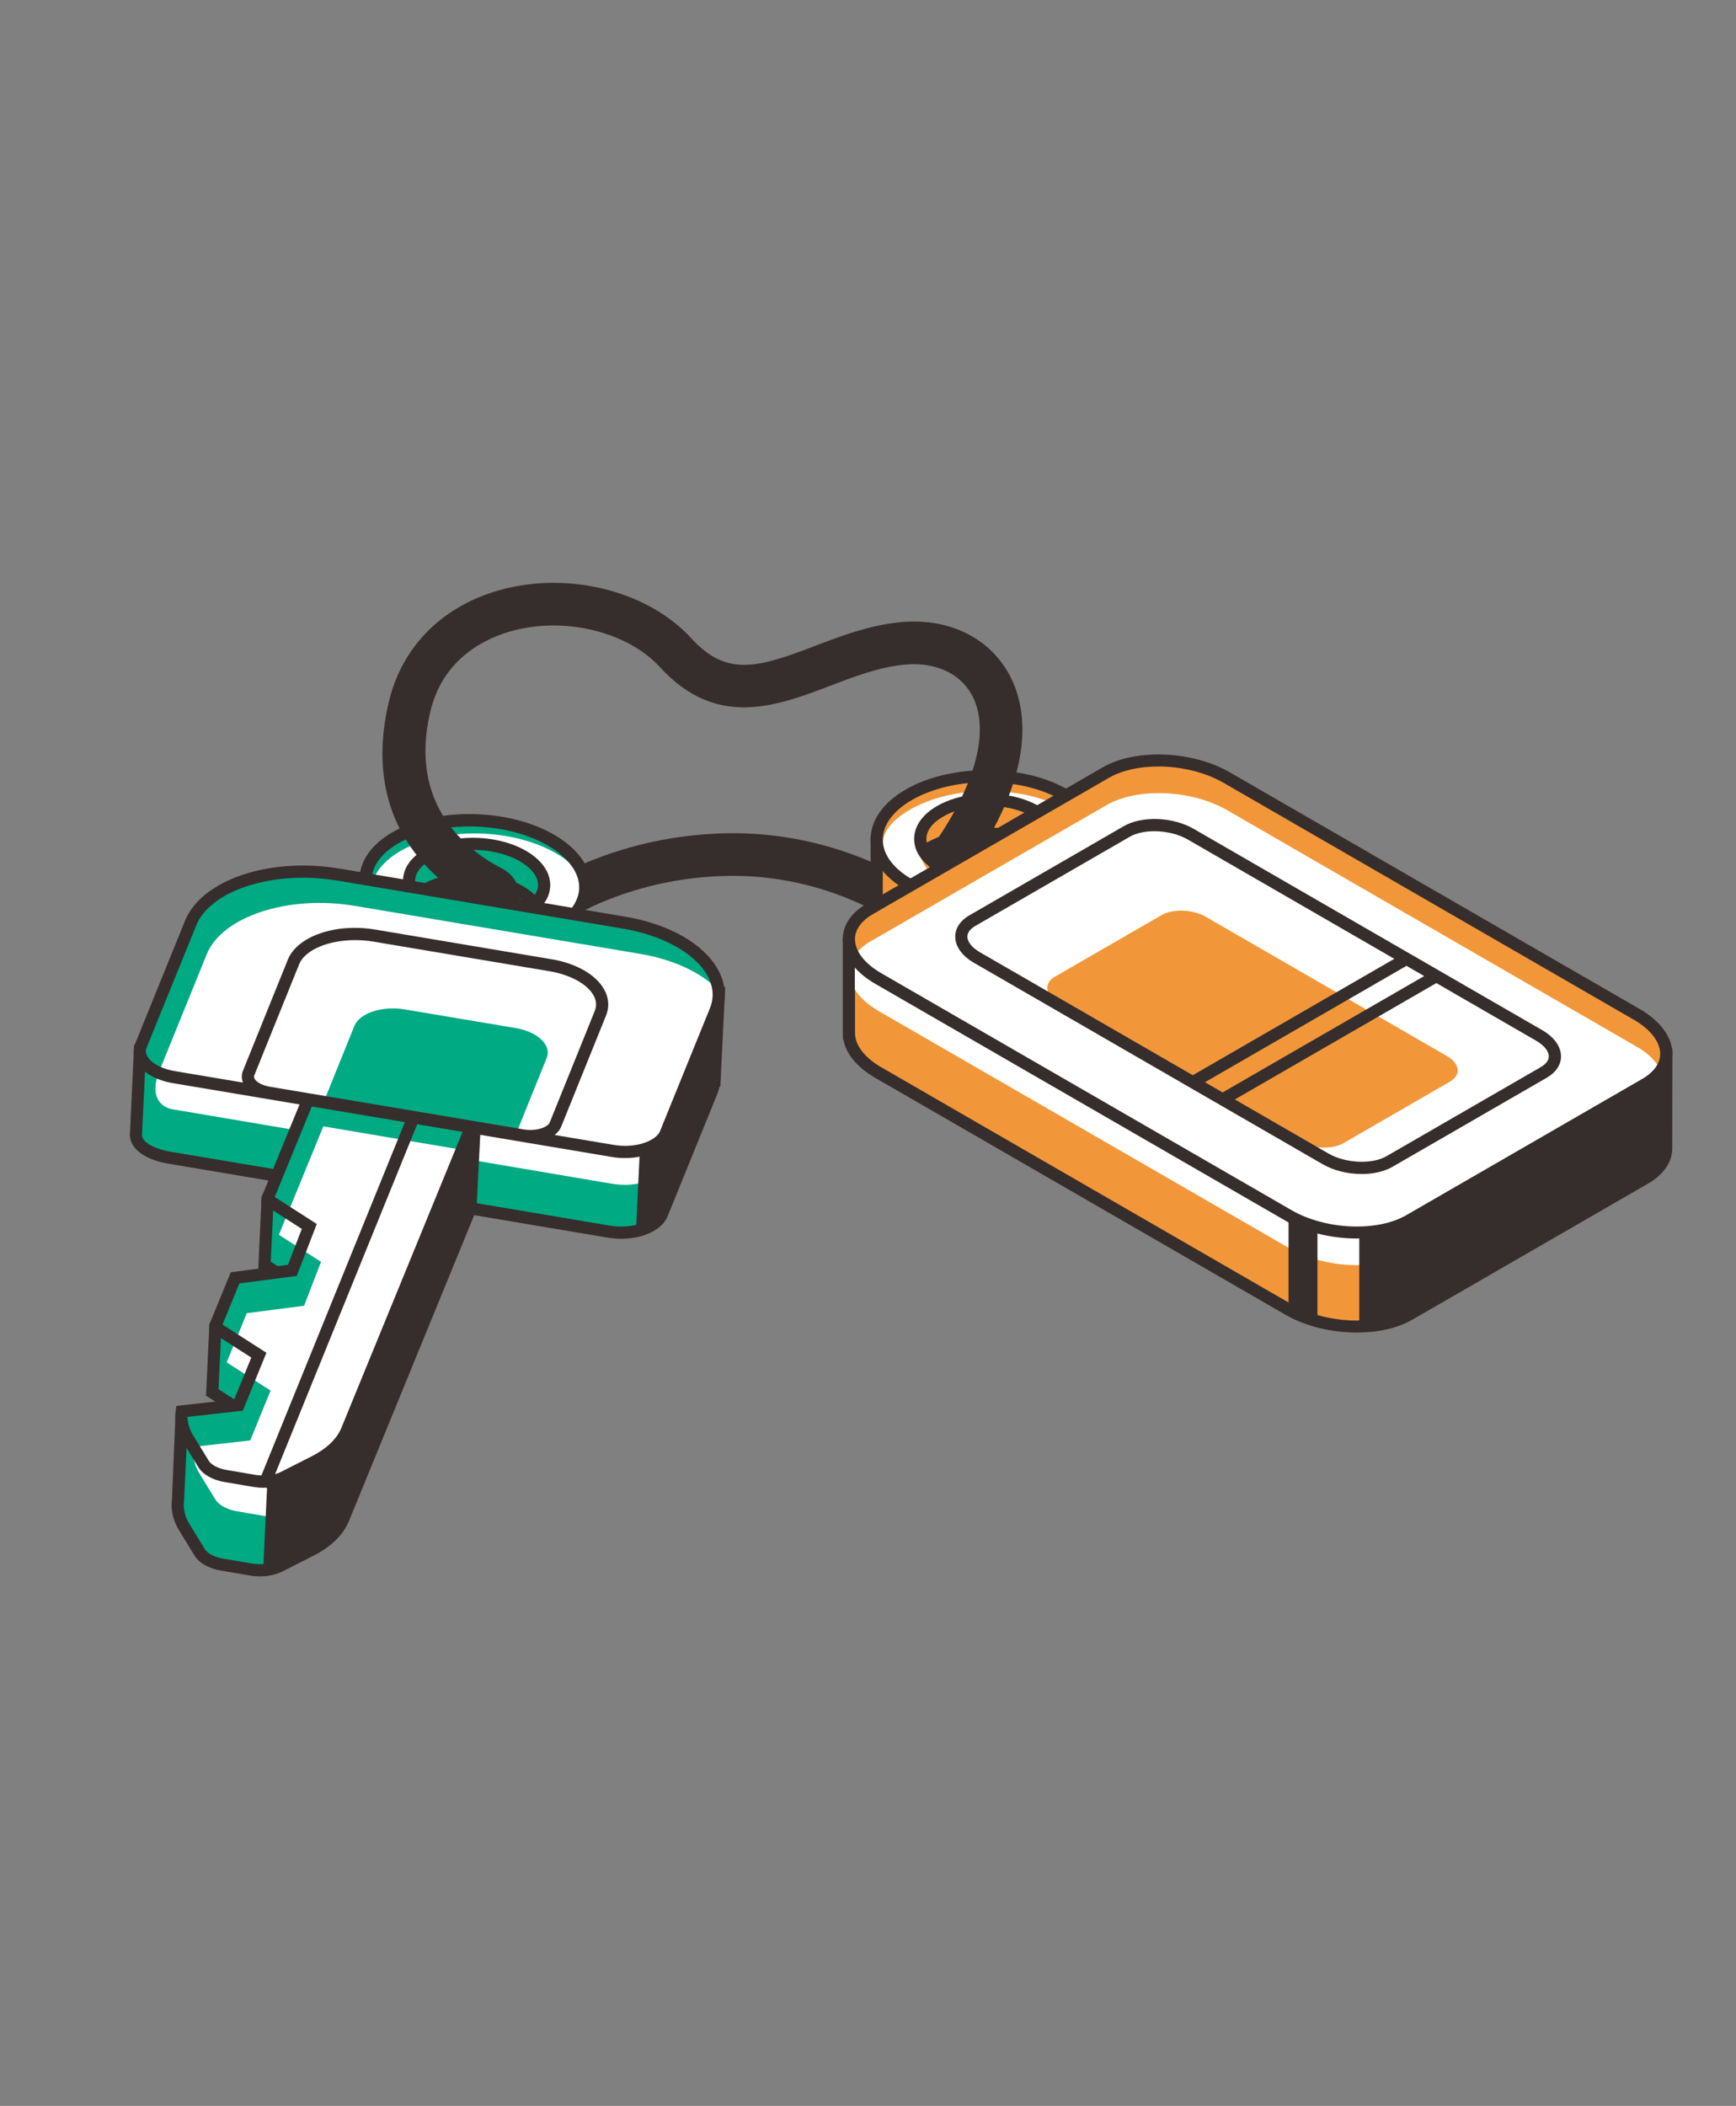 <?xml version="1.0" encoding="utf-8"?>
<!-- Generator: Adobe Illustrator 15.0.0, SVG Export Plug-In . SVG Version: 6.00 Build 0)  -->
<!DOCTYPE svg PUBLIC "-//W3C//DTD SVG 1.1//EN" "http://www.w3.org/Graphics/SVG/1.1/DTD/svg11.dtd">
<svg version="1.1" id="レイヤー_1" xmlns="http://www.w3.org/2000/svg" xmlns:xlink="http://www.w3.org/1999/xlink" x="0px"
	 y="0px" width="80.08px" height="97.117px" viewBox="0 0 80.08 97.117" enable-background="new 0 0 80.08 97.117"
	 xml:space="preserve">
<rect x="0" y="0" width="80.08" height="97.117" fill="#808080" stroke="none"/>
<g id="keys_3_">
	<g id="XMLID_11653_">
		<g id="XMLID_11739_">
			<path id="XMLID_11740_" fill="#362E2C" d="M41.146,42.481c-0.027-0.019-2.994-2.086-7.302-2.09c-0.005,0-0.011,0-0.017,0
				c-4.361,0-7.301,1.827-7.33,1.846l-1.051-1.662c0.139-0.088,3.474-2.15,8.399-2.15c4.964,0.006,8.306,2.359,8.445,2.459
				L41.146,42.481z"/>
		</g>
		<g id="XMLID_11719_">
			<g id="XMLID_11734_">
				<path id="XMLID_11738_" fill="#F29739" d="M48.055,36.396l-4.549,0.288l-3.064,2.068l-0.001,1.98h0.001l-0.001,1.364
					l2.102-0.683l0.865-0.504l-1.214-1.343c1.746-1.396,4.095-1.337,6.041-0.621l1.628-0.952L48.055,36.396z"/>
				<path id="XMLID_11735_" fill="#362E2C" d="M40.159,42.485l0.001-3.881l3.253-2.193l4.74-0.301l2.186,1.931l-2.076,1.216
					l-0.125-0.046c-0.999-0.367-3.484-1.039-5.529,0.397l1.239,1.372l-1.219,0.703L40.159,42.485z M40.723,38.902l-0.001,2.809
					l1.705-0.554l0.54-0.314l-1.182-1.308l0.233-0.187c1.598-1.277,3.847-1.534,6.188-0.71l1.179-0.69l-1.429-1.264l-4.354,0.277
					L40.723,38.902z"/>
			</g>
			<g id="XMLID_11730_">
				<path id="XMLID_11731_" fill="#F29739" d="M49.102,36.681c-1.982-1.144-5.194-1.144-7.175,0c-1.981,1.145-1.981,2.999,0,4.143
					c1.98,1.144,5.193,1.144,7.175,0C51.082,39.68,51.082,37.826,49.102,36.681z M43.364,39.994c-1.218-0.704-1.218-1.844,0-2.546
					c1.218-0.703,3.191-0.703,4.41,0c1.218,0.703,1.218,1.843,0,2.546C46.557,40.697,44.582,40.697,43.364,39.994z"/>
			</g>
			<g id="XMLID_11726_">
				<path id="XMLID_11727_" fill="#FFFFFF" d="M49.156,37.336c-1.98-1.144-5.193-1.144-7.175,0c-1.981,1.144-1.512,2.576,0.47,3.719
					c1.981,1.144,4.725,1.567,6.705,0.423C51.138,40.334,51.138,38.48,49.156,37.336z M43.42,40.648
					c-1.218-0.704-1.474-2.371-0.256-3.073c1.218-0.703,3.392-0.831,4.61-0.127c1.218,0.703,1.273,2.497,0.055,3.201
					C46.612,41.351,44.637,41.351,43.42,40.648z"/>
			</g>
			<g id="XMLID_11720_">
				<path id="XMLID_11721_" fill="#362E2C" d="M45.514,41.925c-1.35,0-2.7-0.297-3.729-0.891c-1.049-0.604-1.626-1.426-1.626-2.314
					c0-0.887,0.577-1.708,1.626-2.314c2.057-1.188,5.402-1.188,7.456,0c1.05,0.605,1.627,1.427,1.627,2.314
					c0,0.888-0.577,1.709-1.627,2.314C48.214,41.628,46.863,41.925,45.514,41.925z M45.514,36.07c-1.249,0-2.496,0.274-3.447,0.822
					c-0.867,0.501-1.345,1.151-1.345,1.828c0,0.678,0.478,1.328,1.345,1.828c1.9,1.097,4.994,1.097,6.895,0
					c0.867-0.501,1.346-1.15,1.346-1.828c0-0.677-0.479-1.326-1.346-1.828l0,0C48.011,36.344,46.762,36.07,45.514,36.07z
					 M45.569,40.774c-0.844,0-1.688-0.19-2.345-0.569l0,0c-0.68-0.393-1.055-0.931-1.055-1.516c0-0.585,0.375-1.125,1.055-1.517
					c1.314-0.759,3.375-0.759,4.69,0c0.68,0.392,1.053,0.931,1.053,1.517c0,0.585-0.373,1.124-1.053,1.516
					C47.258,40.584,46.413,40.774,45.569,40.774z M43.505,39.719c1.138,0.656,2.99,0.656,4.129,0
					c0.498-0.288,0.772-0.654,0.772-1.03c0-0.377-0.274-0.743-0.772-1.031c-1.139-0.657-2.991-0.657-4.129,0
					c-0.498,0.288-0.772,0.654-0.772,1.031C42.732,39.065,43.007,39.431,43.505,39.719L43.505,39.719z"/>
			</g>
		</g>
		<g id="XMLID_11708_">
			<path id="XMLID_11718_" fill="#00AA83" d="M25.607,38.869c-1.924-1.236-5.134-1.388-7.166-0.338
				c-2.034,1.049-2.121,2.902-0.195,4.138c0.266,0.17,0.559,0.316,0.867,0.444c-0.642-0.718-0.444-1.595,0.597-2.132
				c1.25-0.644,3.222-0.551,4.405,0.208c0.986,0.632,1.101,1.524,0.396,2.179c0.317-0.1,0.623-0.216,0.904-0.36
				C27.447,41.957,27.533,40.104,25.607,38.869z"/>
			<path id="XMLID_11715_" fill="#FFFFFF" d="M25.845,39.47c-1.925-1.235-5.134-1.387-7.167-0.337s-2.12,2.902-0.195,4.138
				c1.925,1.236,4.119,1.368,6.151,0.318C26.667,42.54,27.771,40.706,25.845,39.47z M19.959,42.509
				c-1.184-0.76-1.366-2.517-0.117-3.162c1.249-0.645,3.33-0.476,4.513,0.284c1.184,0.76,0.894,2.229-0.354,2.874
				C22.75,43.15,21.143,43.268,19.959,42.509z"/>
			<path id="XMLID_11709_" fill="#362E2C" d="M27.276,41.004c0.042-0.886-0.497-1.734-1.515-2.389
				c-1.999-1.281-5.34-1.439-7.448-0.35c-1.077,0.555-1.692,1.349-1.734,2.235c0,0.004,0,0.006,0,0.009c0,0.002,0,0.005,0,0.007
				c-0.042,0.886,0.496,1.734,1.516,2.389c0.259,0.166,0.556,0.318,0.909,0.467l1.147,0.481l-0.145-0.162
				c0.704,0.18,1.457,0.272,2.204,0.272c0.465,0,0.923-0.048,1.37-0.119l-0.173,0.16l1.187-0.37
				c0.368-0.115,0.678-0.239,0.949-0.379c1.077-0.556,1.692-1.349,1.733-2.236c0-0.003,0-0.006,0-0.009
				C27.275,41.009,27.275,41.007,27.276,41.004z M24.268,40.953c-0.706-0.454-1.649-0.687-2.581-0.687
				c-0.755,0-1.501,0.153-2.106,0.465c-0.13,0.066-0.244,0.143-0.352,0.221c-0.05-0.121-0.084-0.242-0.078-0.363
				c0.018-0.376,0.309-0.729,0.82-0.993c1.168-0.603,3.018-0.517,4.124,0.194c0.484,0.311,0.742,0.688,0.724,1.064
				c-0.007,0.143-0.065,0.28-0.147,0.413C24.552,41.157,24.419,41.051,24.268,40.953z M24.279,41.673
				c-0.086,0.061-0.176,0.121-0.28,0.175c-1.168,0.604-3.018,0.516-4.125-0.194c-0.122-0.078-0.229-0.161-0.322-0.247
				c0.087-0.062,0.182-0.122,0.288-0.176c1.167-0.603,3.018-0.517,4.124,0.194C24.084,41.503,24.188,41.587,24.279,41.673z
				 M25.285,42.74c-0.027,0.014-0.062,0.023-0.089,0.037c0.038-0.147,0.053-0.298,0.04-0.45c-0.018-0.203-0.095-0.398-0.201-0.587
				c0.21-0.259,0.33-0.548,0.345-0.856c0.028-0.585-0.321-1.141-0.981-1.564c-1.277-0.82-3.335-0.917-4.685-0.221
				c-0.698,0.36-1.097,0.88-1.124,1.465c-0.013,0.276,0.061,0.544,0.208,0.797c-0.157,0.2-0.269,0.417-0.311,0.648
				c-0.027,0.15-0.027,0.302-0.002,0.454c-0.027-0.017-0.059-0.028-0.085-0.045c-0.839-0.539-1.285-1.206-1.258-1.879
				c0.035-0.675,0.542-1.298,1.43-1.756c1.949-1.007,5.04-0.861,6.887,0.325c0.838,0.538,1.284,1.205,1.257,1.878
				C26.679,41.659,26.173,42.283,25.285,42.74z M19.269,42.855c-0.192-0.242-0.275-0.499-0.229-0.745
				c0.019-0.103,0.065-0.202,0.125-0.299c0.119,0.111,0.253,0.217,0.406,0.316h0c0.706,0.453,1.649,0.685,2.58,0.685
				c0.755,0,1.501-0.153,2.106-0.465c0.13-0.068,0.248-0.143,0.357-0.221c0.034,0.083,0.056,0.166,0.063,0.25
				c0.021,0.25-0.086,0.497-0.3,0.72C22.788,43.579,20.805,43.486,19.269,42.855z"/>
		</g>
		<g id="XMLID_11706_">
			<path id="XMLID_11707_" fill="#362E2C" d="M23.913,41.785c-0.102,0.351-0.479,0.542-0.82,0.414
				c-2.885-1.08-6.521-4.099-5.155-9.839c0.616-2.59,2.538-4.481,5.273-5.19c3.146-0.815,6.719,0.121,8.688,2.275
				c1.627,1.78,3.068,1.344,5.688,0.346c1.226-0.467,2.494-0.95,3.9-1.093c2.181-0.224,4.056,0.644,5.016,2.316
				c0.762,1.325,1.51,4.217-1.735,8.938c-0.196,0.287-0.596,0.349-0.877,0.144l-0.905-0.66c-0.096-0.07-0.114-0.205-0.046-0.302
				c2.101-2.945,2.777-5.541,1.858-7.142c-0.562-0.979-1.723-1.481-3.111-1.338c-1.148,0.117-2.293,0.552-3.4,0.974
				c-2.452,0.935-5.231,1.994-7.839-0.856c-1.476-1.614-4.313-2.33-6.744-1.699c-1.18,0.306-3.248,1.198-3.854,3.742
				c-1.028,4.326,1.699,6.412,3.325,7.247C23.805,40.383,24.11,41.107,23.913,41.785L23.913,41.785z"/>
		</g>
		<g id="XMLID_11677_">
			<g id="XMLID_11698_">
				<g id="XMLID_11705_">
					<path fill="#00AA83" d="M32.958,49.818c0.011-0.09,0.015-0.179,0.013-0.268l0.172-3.498l-1.785,1.203
						c-0.725-0.451-1.656-0.802-2.74-0.984l-13.178-2.215c-3.043-0.512-6.094,0.481-6.814,2.218l-0.729,1.794l-1.441,0.338
						l-0.176,3.74c-0.001,0.013-0.001,0.026-0.002,0.039l-0.001,0.021l-0.008,0.111c0.005,0.531,0.642,0.919,1.575,1.076
						l20.234,3.402c1.095,0.186,2.192-0.173,2.451-0.798l2.296-5.655c0.062-0.149,0.099-0.3,0.122-0.449l0.008-0.002L32.958,49.818z
						"/>
				</g>
				<g id="XMLID_11704_">
					<path fill="#FFFFFF" d="M33.062,47.35c-0.752-0.782-2.019-1.408-3.607-1.676l-13.178-2.216
						c-3.043-0.512-6.094,0.482-6.814,2.218l-2.144,3.791c-0.488,1.351,0.36,1.64,0.62,1.685l20.296,3.439
						c1.095,0.184,2.192-0.173,2.451-0.798l2.234-5.488C33.052,47.986,33.096,47.665,33.062,47.35z"/>
				</g>
				<g id="XMLID_11700_">
					<path id="XMLID_11701_" fill="#362E2C" d="M28.661,57.127c-0.206,0-0.417-0.017-0.629-0.052L7.798,53.671
						c-1.126-0.188-1.802-0.692-1.809-1.349l0.01-0.137l0.188-4.005l1.506-0.352l0.674-1.66c0.779-1.882,3.903-2.932,7.121-2.39
						l13.178,2.215c1.005,0.17,1.929,0.489,2.686,0.929l2.102-1.416l-0.2,4.057c0.003,0.08-0.002,0.179-0.014,0.277l-0.012,0.261
						l-0.035,0.011c-0.027,0.122-0.062,0.231-0.106,0.339l-2.296,5.652C30.532,56.729,29.656,57.127,28.661,57.127z M6.728,48.632
						L6.55,52.341c0.005,0.326,0.531,0.641,1.342,0.776l20.234,3.403c1.036,0.176,1.963-0.19,2.145-0.628l2.296-5.654
						c0.048-0.115,0.081-0.238,0.105-0.388l0.008-0.065c0.011-0.077,0.014-0.153,0.012-0.229l0.146-2.956l-1.473,0.991l-0.154-0.097
						c-0.722-0.449-1.633-0.776-2.639-0.945l-13.177-2.216c-2.918-0.491-5.837,0.429-6.508,2.049L8.105,48.31L6.728,48.632z"/>
				</g>
				<g id="XMLID_11699_">
					<path fill="#362E2C" d="M30.529,55.983l2.296-5.655c0.062-0.15,0.098-0.301,0.123-0.45l0.006-0.001l0.004-0.075
						c0.011-0.089,0.016-0.179,0.013-0.267l0.173-3.498l-1.785,1.202c-0.295-0.183-0.632-0.344-0.992-0.49l-0.852,6.288
						l-0.176,3.719C29.915,56.632,30.374,56.356,30.529,55.983z"/>
				</g>
			</g>
			<g id="XMLID_11685_">
				<path id="XMLID_11697_" fill="#00AA83" d="M19.678,54.253l-5.427-0.919l-0.817,1.996l-1.089-0.016l-0.142,3.019l1.942,1.249
					l-0.78,2.023l-1.536,0.2l-1.894-0.609l-0.143,3.021l2.025,1.301l-0.168,0.412l-0.118,0.172L8.403,65.09l-0.192,4.086
					C8.155,69.594,8.25,70.021,8.5,70.428l0.715,1.166c0.164,0.27,0.546,0.478,1.017,0.558l1.351,0.229
					c0.468,0.079,0.959,0.021,1.312-0.16l1.433-0.724c0.749-0.38,1.274-0.887,1.506-1.456l5.887-14.37l0.222-4.713L19.678,54.253z"
					/>
				<g id="XMLID_11693_">
					<path id="XMLID_11694_" fill="#362E2C" d="M11.992,72.696c-0.15,0-0.304-0.013-0.455-0.037l-1.352-0.23
						c-0.55-0.093-1.003-0.35-1.209-0.687L8.26,70.573c-0.279-0.455-0.392-0.951-0.327-1.435L8.1,65.107l3.312,0.661l0.057-0.141
						l-1.965-1.262l0.154-3.286l0.097-0.236l2.1,0.676l1.307-0.171l0.639-1.654l-1.887-1.212l0.154-3.28l0.072-0.173l1.106,0.017
						l0.831-2.026l5.472,0.926l2.722-3.958l-0.29,5.791l-5.887,14.371c-0.26,0.634-0.827,1.187-1.64,1.598l-1.432,0.726
						C12.733,72.619,12.369,72.696,11.992,72.696z M8.667,65.472l-0.175,3.718c-0.051,0.383,0.033,0.742,0.247,1.092l0.716,1.167
						c0.12,0.194,0.443,0.361,0.824,0.427l1.352,0.229c0.404,0.069,0.841,0.018,1.137-0.133l1.433-0.725
						c0.69-0.352,1.165-0.804,1.373-1.311l5.869-14.327l0.174-3.68l-1.808,2.63l-5.383-0.911l-0.806,1.965l-1.008-0.016
						l-0.122,2.588l2,1.283l-0.924,2.395l-1.763,0.229l-1.605-0.516l-0.118,2.491l2.086,1.339l-0.286,0.683l-0.236,0.344
						L8.667,65.472z"/>
				</g>
				<g id="XMLID_11692_">
					<path fill="#00AA83" d="M16.026,65.957l5.887-14.371l-7.52-1.273l-2.049,5.002l0,0l1.943,1.246l-0.781,2.024l-2.643,0.346
						l-0.719,1.755l-0.209,0.511l2.025,1.301l-0.938,2.301L8.403,65.09c-0.057,0.419,0.039,0.846,0.289,1.254l0.715,1.166
						c0.164,0.27,0.547,0.478,1.017,0.558l1.351,0.229c0.468,0.079,0.96,0.021,1.312-0.16l1.433-0.724
						C15.269,67.032,15.793,66.526,16.026,65.957z"/>
				</g>
				<path id="XMLID_11691_" fill="#FFFFFF" d="M16.547,67.589l4.829-11.901l0.165-2.256l-0.396-0.434l-6.23-1.055l-2.049,5.001l0,0
					l1.943,1.247l-0.781,2.025l-2.644,0.344l-0.718,1.756l-0.21,0.512l2.025,1.299l-0.938,2.301l-2.618,0.294
					c-0.057,0.419,0.039,0.846,0.289,1.253l0.716,1.166c0.164,0.269,0.546,0.479,1.017,0.557l1.351,0.23
					c0.467,0.079,0.959,0.019,1.312-0.158l1.433-0.727C15.789,68.663,16.313,68.157,16.547,67.589z"/>
				<path id="XMLID_11687_" fill="#362E2C" d="M22.28,51.384l0.007-0.016l-8.087-1.37l-2.06,5.031l-0.072,0.173l-0.013,0.271
					l1.867,1.199l-0.637,1.655l-2.64,0.345l-0.89,2.171L9.658,61.08l-0.01,0.278l1.944,1.248l-0.787,1.93l-2.67,0.3l-0.029,0.217
					c-0.065,0.484,0.047,0.981,0.326,1.437l0.716,1.168c0.209,0.341,0.65,0.592,1.209,0.687l1.352,0.229
					c0.15,0.025,0.304,0.038,0.456,0.038c0.033,0,0.063-0.01,0.096-0.011l0.044,0.028l0.094-0.007
					c0.318-0.022,0.606-0.095,0.833-0.21l1.432-0.726c0.813-0.411,1.38-0.965,1.64-1.598l6.021-14.697L22.28,51.384z M21.494,51.82
					L15.747,65.85c-0.208,0.509-0.683,0.961-1.374,1.312l-1.432,0.726c-0.075,0.037-0.16,0.07-0.251,0.094l6.71-16.515L21.494,51.82
					z M10.453,67.79c-0.382-0.065-0.706-0.232-0.825-0.427l-0.716-1.167c-0.171-0.278-0.259-0.564-0.263-0.854l2.55-0.286
					l1.09-2.671l-2.025-1.3l0.777-1.898l2.648-0.346l0.923-2.395l-1.939-1.245l1.875-4.575l4.291,0.726l-6.78,16.69
					c-0.085-0.004-0.172-0.009-0.256-0.023L10.453,67.79z"/>
				<g id="XMLID_11686_">
					<path fill="#362E2C" d="M21.843,52.075l-1.192,2.451l-4.315,10.647l-0.572,1.463l-2.017,1.196l-1.416,0.531l-0.191,4.061
						c0.26-0.021,0.506-0.08,0.706-0.18l1.433-0.726c0.749-0.38,1.274-0.887,1.507-1.454l5.887-14.372L21.843,52.075z"/>
				</g>
			</g>
			<g id="XMLID_11678_">
				<g id="XMLID_11684_">
					<path fill="#00AA83" d="M28.253,53.074L8.018,49.673c-1.095-0.185-1.772-0.84-1.514-1.466l2.296-5.655
						c0.72-1.736,3.77-2.73,6.814-2.218l13.178,2.216c3.043,0.512,4.927,2.335,4.207,4.073l-2.297,5.655
						C30.445,52.901,29.348,53.26,28.253,53.074z"/>
				</g>
				<path id="XMLID_11683_" fill="#FFFFFF" d="M33.141,45.666c-0.752-0.783-2.019-1.409-3.607-1.676l-13.178-2.216
					c-3.043-0.511-6.094,0.482-6.814,2.219l-2.223,5.474c0.207,0.09,0.44,0.162,0.7,0.206l7.124,1.197
					c-0.104-0.102-0.143-0.224-0.094-0.343l1.299-3.217c0.245-0.594,1.288-0.934,2.327-0.759l5.103,0.858
					c1.039,0.175,1.681,0.796,1.437,1.389l-1.3,3.218c-0.049,0.12-0.179,0.214-0.349,0.271l4.688,0.787
					c1.095,0.186,2.192-0.173,2.45-0.797L33,46.622C33.132,46.303,33.175,45.982,33.141,45.666z"/>
				<path id="XMLID_11679_" fill="#362E2C" d="M33.122,44.717c-0.659-1.191-2.26-2.104-4.282-2.444l-13.178-2.216
					c-3.213-0.542-6.341,0.508-7.121,2.389l-2.295,5.655c-0.119,0.285-0.098,0.598,0.058,0.879c0.264,0.476,0.887,0.839,1.668,0.97
					l20.235,3.402c0.211,0.036,0.422,0.053,0.628,0.053c0.995,0,1.871-0.398,2.129-1.021l2.296-5.653
					C33.533,46.068,33.485,45.373,33.122,44.717z M11.729,49.595l2.073-5.133c0.275-0.668,1.368-1.108,2.583-1.108
					c0.271,0,0.549,0.021,0.824,0.067l8.146,1.37c0.957,0.162,1.733,0.588,2.025,1.113c0.134,0.241,0.152,0.483,0.054,0.722
					l-2.074,5.135c-0.096,0.231-0.631,0.419-1.205,0.323l-11.707-1.968c-0.408-0.069-0.636-0.243-0.707-0.37
					C11.703,49.677,11.714,49.63,11.729,49.595z M32.74,46.516l-2.296,5.653c-0.182,0.438-1.105,0.805-2.145,0.628l-2.716-0.456
					c0.133-0.104,0.237-0.226,0.297-0.367l2.074-5.136c0.163-0.396,0.135-0.813-0.084-1.206c-0.378-0.682-1.283-1.204-2.423-1.395
					l-8.146-1.37c-1.812-0.303-3.576,0.303-4.021,1.383l-2.073,5.132c-0.073,0.177-0.069,0.365,0.002,0.542l-3.146-0.529
					c-0.604-0.101-1.09-0.364-1.269-0.688c-0.075-0.134-0.085-0.263-0.03-0.394l2.295-5.654c0.549-1.325,2.601-2.181,4.926-2.181
					c0.518,0,1.051,0.043,1.582,0.132l13.178,2.216c1.827,0.307,3.316,1.135,3.885,2.162C32.912,45.498,32.949,46.011,32.74,46.516z
					"/>
			</g>
		</g>
		<g id="XMLID_11654_">
			<g id="XMLID_11671_">
				<g id="XMLID_11672_">
					<path id="XMLID_11676_" fill="#F29739" d="M76.865,48.621l-6.084-0.229l-14.2-8.198c-1.646-0.951-4.14-1.055-5.565-0.231
						l-7.382,4.261l-4.475-0.932v4.3c0,0.004,0,0.007,0,0.012v0.093l0.004,0.001c0.022,0.617,0.479,1.262,1.357,1.769l18.919,10.924
						c1.648,0.951,4.141,1.055,5.567,0.229l10.895-6.289c0.66-0.381,0.973-0.895,0.958-1.431L76.865,48.621z"/>
					<path id="XMLID_11673_" fill="#362E2C" d="M62.59,61.452c-1.146,0-2.353-0.276-3.29-0.819L40.38,49.711
						c-0.838-0.484-1.353-1.104-1.472-1.765l-0.025-0.005l-0.005-0.337v-4.266c0-0.202,0.185-0.351,0.382-0.311l4.326,0.899
						l7.288-4.208c1.502-0.868,4.127-0.764,5.849,0.231l14.139,8.162l6.284,0.237l-0.006,4.551c0.018,0.657-0.372,1.254-1.098,1.674
						l-10.894,6.288C64.463,61.259,63.548,61.452,62.59,61.452z M39.44,47.622l0.003,0.066c0.021,0.541,0.465,1.102,1.218,1.536
						L59.58,60.147c1.567,0.904,3.939,1.008,5.286,0.23l10.895-6.29c0.548-0.315,0.83-0.725,0.818-1.179l0.004-4.018l-5.882-0.222
						l-0.06-0.035l-14.199-8.198c-1.569-0.904-3.94-1.007-5.287-0.23l-7.474,4.315l-4.241-0.882V47.622z"/>
				</g>
			</g>
			<path id="XMLID_11670_" fill="#F29739" d="M75.901,49.98l-10.895,6.29c-1.427,0.824-3.919,0.721-5.567-0.23L40.521,45.117
				c-1.647-0.952-1.826-2.391-0.399-3.215l10.895-6.289c1.426-0.824,3.919-0.721,5.565,0.231l18.92,10.922
				C77.149,47.718,77.327,49.157,75.901,49.98z"/>
			<path id="XMLID_11667_" fill="#FFFFFF" d="M75.524,48.284L56.605,37.362c-1.647-0.951-4.141-1.055-5.567-0.231L40.145,43.42
				c-0.318,0.184-0.551,0.399-0.711,0.63v1.584c0.225,0.359,0.596,0.703,1.11,1l18.92,10.923c1.646,0.952,4.14,1.055,5.566,0.231
				l10.661-6.156C77.118,50.81,77.172,49.236,75.524,48.284z M66.891,49.878l-4.924,2.844c-0.522,0.302-1.436,0.264-2.038-0.085
				l-11.119-6.42c-0.604-0.347-0.668-0.875-0.146-1.176l4.923-2.843c0.522-0.301,1.436-0.264,2.039,0.084l11.117,6.418
				C67.348,49.05,67.412,49.577,66.891,49.878z"/>
			<path id="XMLID_11662_" fill="#362E2C" d="M71.145,47.509l-4.325-2.497h0.001l-1.94-1.12l0,0l-9.817-5.668
				c-0.965-0.558-2.383-0.61-3.229-0.122l-7.12,4.111c-0.42,0.242-0.65,0.591-0.65,0.982c-0.001,0.449,0.314,0.89,0.862,1.206
				l9.536,5.506v0.001l1.938,1.119l0,0l4.606,2.659c0.522,0.303,1.179,0.456,1.806,0.456c0.528,0,1.035-0.11,1.423-0.334
				l7.121-4.111c0.42-0.242,0.651-0.591,0.651-0.983C72.006,48.264,71.692,47.825,71.145,47.509z M45.205,43.916
				c-0.363-0.211-0.581-0.48-0.581-0.72c0-0.234,0.201-0.399,0.369-0.497l7.122-4.111c0.297-0.171,0.706-0.255,1.135-0.255
				c0.534,0,1.101,0.128,1.532,0.378l9.536,5.506l-9.296,5.368L45.205,43.916z M55.789,50.026l-0.205-0.118l9.296-5.367l0.816,0.471
				l-9.297,5.367L55.789,50.026z M71.075,49.211l-7.121,4.111c-0.666,0.383-1.886,0.328-2.667-0.122l-4.325-2.497l9.296-5.367
				l4.605,2.659c0.363,0.21,0.581,0.479,0.581,0.719C71.444,48.948,71.244,49.113,71.075,49.211z"/>
			<g id="XMLID_11658_">
				<path id="XMLID_11659_" fill="#362E2C" d="M62.59,57.115c-1.146,0-2.353-0.277-3.29-0.819L40.38,45.373
					c-0.954-0.551-1.503-1.303-1.503-2.062c0-0.646,0.393-1.228,1.104-1.638l10.894-6.29c1.502-0.868,4.125-0.765,5.849,0.23
					l18.92,10.923c0.954,0.552,1.502,1.303,1.502,2.062c0,0.646-0.392,1.229-1.103,1.64l-10.894,6.289
					C64.464,56.922,63.548,57.115,62.59,57.115z M53.433,35.348c-0.856,0-1.67,0.171-2.277,0.521l-10.894,6.29
					c-0.531,0.307-0.823,0.716-0.823,1.152c0,0.553,0.446,1.127,1.223,1.576L59.58,55.81c1.567,0.905,3.939,1.009,5.286,0.232
					l10.895-6.29c0.53-0.308,0.822-0.716,0.822-1.153c0-0.553-0.444-1.126-1.222-1.576L56.442,36.101
					C55.58,35.604,54.476,35.348,53.433,35.348z"/>
			</g>
			<g id="XMLID_11655_">
				<path id="XMLID_11657_" fill="#362E2C" d="M59.439,60.401c0.402,0.233,0.858,0.413,1.334,0.544v-4.35l0.001-0.001
					c-0.477-0.13-0.933-0.312-1.335-0.544V60.401z"/>
				<path id="XMLID_11656_" fill="#362E2C" d="M76.862,48.633c-0.015,0.51-0.329,0.995-0.961,1.359l-10.895,6.289
					c-0.615,0.356-1.431,0.528-2.29,0.545l-0.014,0.011v4.34c0.863-0.015,1.686-0.188,2.304-0.545l10.895-6.289
					c0.66-0.381,0.973-0.895,0.958-1.431l0.006-4.279H76.862z"/>
			</g>
		</g>
	</g>
</g>
</svg>
